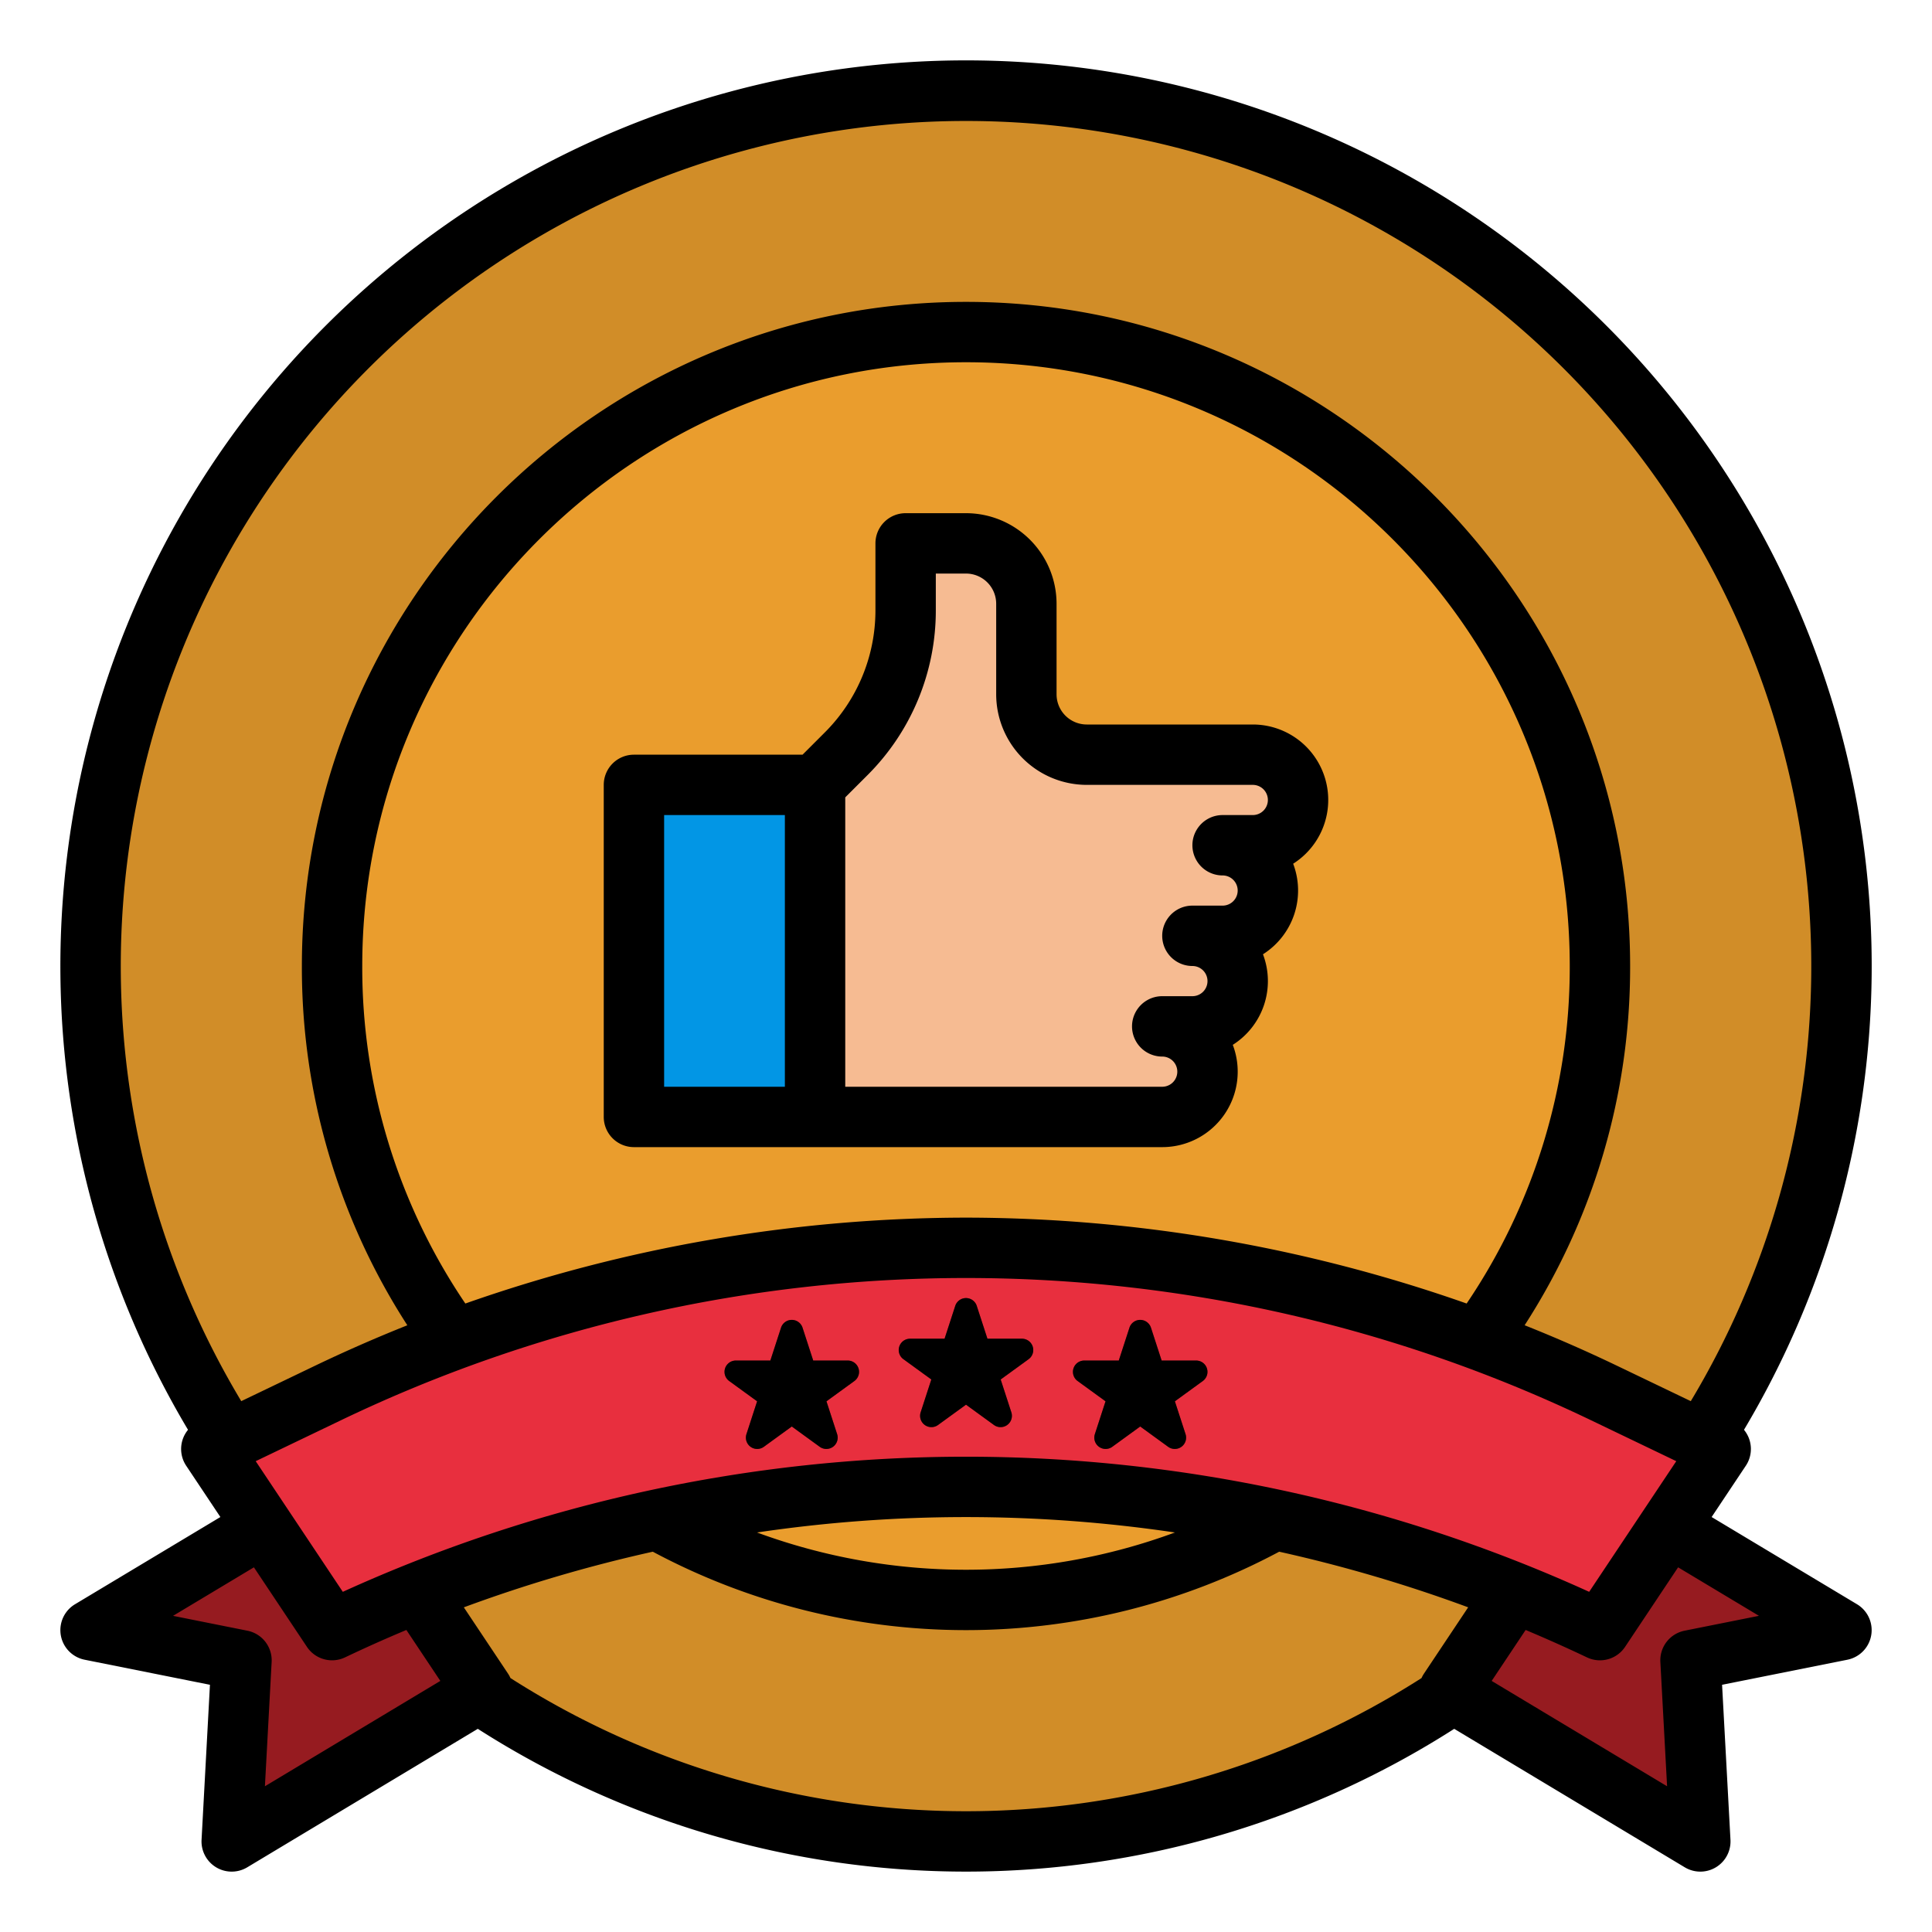 <svg xmlns="http://www.w3.org/2000/svg" height="512" viewBox="0 0 512 512" width="512"><g id="filled_outline" data-name="filled outline"><circle cx="256" cy="256" fill="#d18d28" r="232"></circle><circle cx="256" cy="256" fill="#ea9d2d" r="168"></circle><path d="m73.398 402.361-49.398 29.639 40 8-2.597 48 66.597-40-19.199-28.798z" fill="#961b20"></path><path d="m436 400.8 52 31.2-40 8 2.597 48-66.597-40 20.878-31.317z" fill="#961b20"></path><path d="m168 208h48v88h-48z" fill="#0296e5"></path><path d="m344 212a12 12 0 0 0 -12-12h-44a16 16 0 0 1 -16-16v-24a16 16 0 0 0 -16-16h-16v17.632a54 54 0 0 1 -15.816 38.184l-8.184 8.184v88h92a12 12 0 0 0 0-24h8a12 12 0 0 0 0-24h8a12 12 0 0 0 0-24h8a12 12 0 0 0 12-12z" fill="#f6bb92"></path><path d="m86.907 369.165-30.907 14.835 32 48a390.756 390.756 0 0 1 336 0l32-48-30.907-14.835a390.754 390.754 0 0 0 -338.186 0z" fill="#e82f3e"></path><g fill="#961b20"><path d="m258.853 346.073 2.827 8.7h9.147a3 3 0 0 1 1.763 5.427l-7.4 5.377 2.827 8.7a3 3 0 0 1 -4.617 3.354l-7.4-5.377-7.4 5.377a3 3 0 0 1 -4.617-3.354l2.827-8.7-7.4-5.377a3 3 0 0 1 1.763-5.427h9.147l2.827-8.7a3 3 0 0 1 5.706 0z"></path><path d="m212.686 351.857 2.827 8.7h9.147a3 3 0 0 1 1.763 5.427l-7.4 5.377 2.826 8.7a3 3 0 0 1 -4.616 3.354l-7.4-5.376-7.4 5.376a3 3 0 0 1 -4.617-3.354l2.827-8.7-7.4-5.377a3 3 0 0 1 1.764-5.427h9.147l2.827-8.7a3 3 0 0 1 5.705 0z"></path><path d="m305.02 351.857 2.827 8.7h9.147a3 3 0 0 1 1.764 5.427l-7.4 5.377 2.827 8.7a3 3 0 0 1 -4.617 3.354l-7.4-5.376-7.4 5.376a3 3 0 0 1 -4.616-3.354l2.826-8.7-7.4-5.377a3 3 0 0 1 1.763-5.427h9.147l2.827-8.7a3 3 0 0 1 5.705 0z"></path></g><path d="m256 16a240.05 240.05 0 0 0 -206.173 362.916 7.991 7.991 0 0 0 -.483 9.522l9.06 13.59-38.52 23.112a8 8 0 0 0 2.547 14.705l33.207 6.641-2.223 41.081a8 8 0 0 0 12.107 7.291l61.1-36.7a240.12 240.12 0 0 0 258.763 0l61.1 36.7a8 8 0 0 0 12.107-7.291l-2.223-41.081 33.207-6.641a8 8 0 0 0 2.547-14.705l-38.523-23.112 9.06-13.59a7.992 7.992 0 0 0 -.485-9.525 240.026 240.026 0 0 0 -206.175-362.913zm-165.631 360.377a382.764 382.764 0 0 1 331.262 0l22.6 10.85-23.083 34.625a398.732 398.732 0 0 0 -330.3 0l-23.082-34.625zm165.631-53.692a401.343 401.343 0 0 0 -132.68 22.763 158.725 158.725 0 0 1 -27.32-89.448c0-88.225 71.775-160 160-160s160 71.775 160 160a158.815 158.815 0 0 1 -27.325 89.446 401.338 401.338 0 0 0 -132.675-22.761zm55.37 83.439a160.163 160.163 0 0 1 -110.743 0 377.593 377.593 0 0 1 110.743 0zm-241.164 67.257 1.782-32.948a8 8 0 0 0 -6.419-8.278l-19.709-3.941 21.43-12.858 14.054 21.082a8 8 0 0 0 10.095 2.785q8.032-3.825 16.253-7.263l9 13.5zm65.076-28.67a8.057 8.057 0 0 0 -.626-1.149l-11.736-17.6a386.228 386.228 0 0 1 50.08-14.745 176.124 176.124 0 0 0 166 0 385.992 385.992 0 0 1 50.081 14.74l-11.736 17.6a7.942 7.942 0 0 0 -.625 1.148 224.122 224.122 0 0 1 -241.437 0zm330.858-16.5-19.709 3.941a8 8 0 0 0 -6.419 8.278l1.782 32.948-46.485-27.918 9-13.5q8.213 3.446 16.253 7.263a8 8 0 0 0 10.1-2.785l14.054-21.082zm-18.067-56.892-19.518-9.369q-12.058-5.787-24.512-10.745a174.7 174.7 0 0 0 27.957-95.205c0-97.047-78.953-176-176-176s-176 78.953-176 176a174.6 174.6 0 0 0 27.949 95.211q-12.436 4.959-24.5 10.742l-19.513 9.366a224 224 0 1 1 384.141 0z"></path><path d="m332 192h-44a8.009 8.009 0 0 1 -8-8v-24a24.028 24.028 0 0 0 -24-24h-16a8 8 0 0 0 -8 8v17.633a45.692 45.692 0 0 1 -13.474 32.526l-5.84 5.841h-44.686a8 8 0 0 0 -8 8v88a8 8 0 0 0 8 8h140a20 20 0 0 0 18.7-27.106 19.991 19.991 0 0 0 8-24 19.991 19.991 0 0 0 8-24 20 20 0 0 0 -10.7-36.894zm-156 24h32v72h-32zm156 0h-8a8 8 0 0 0 0 16 4 4 0 0 1 0 8h-8a8 8 0 0 0 0 16 4 4 0 0 1 0 8h-8a8 8 0 0 0 0 16 4 4 0 0 1 0 8h-84v-76.687l5.841-5.839a61.6 61.6 0 0 0 18.159-43.841v-9.633h8a8.009 8.009 0 0 1 8 8v24a24.028 24.028 0 0 0 24 24h44a4 4 0 0 1 0 8z"></path><path d="m239.41 360.2 7.4 5.377-2.827 8.7a3 3 0 0 0 4.617 3.355l7.4-5.377 7.4 5.377a3 3 0 0 0 4.617-3.355l-2.827-8.7 7.4-5.377a3 3 0 0 0 -1.763-5.427h-9.147l-2.827-8.7a3 3 0 0 0 -5.706 0l-2.827 8.7h-9.147a3 3 0 0 0 -1.763 5.427z"></path><path d="m193.242 365.983 7.4 5.377-2.827 8.7a3 3 0 0 0 4.617 3.355l7.4-5.377 7.4 5.377a3 3 0 0 0 4.617-3.355l-2.827-8.7 7.4-5.377a3 3 0 0 0 -1.763-5.427h-9.148l-2.826-8.7a3 3 0 0 0 -5.707 0l-2.826 8.7h-9.147a3 3 0 0 0 -1.763 5.427z"></path><path d="m285.577 365.983 7.4 5.377-2.827 8.7a3 3 0 0 0 4.617 3.355l7.4-5.377 7.4 5.377a3 3 0 0 0 4.617-3.355l-2.827-8.7 7.4-5.377a3 3 0 0 0 -1.764-5.427h-9.147l-2.826-8.7a3 3 0 0 0 -5.707 0l-2.826 8.7h-9.147a3 3 0 0 0 -1.763 5.427z"></path></g></svg>